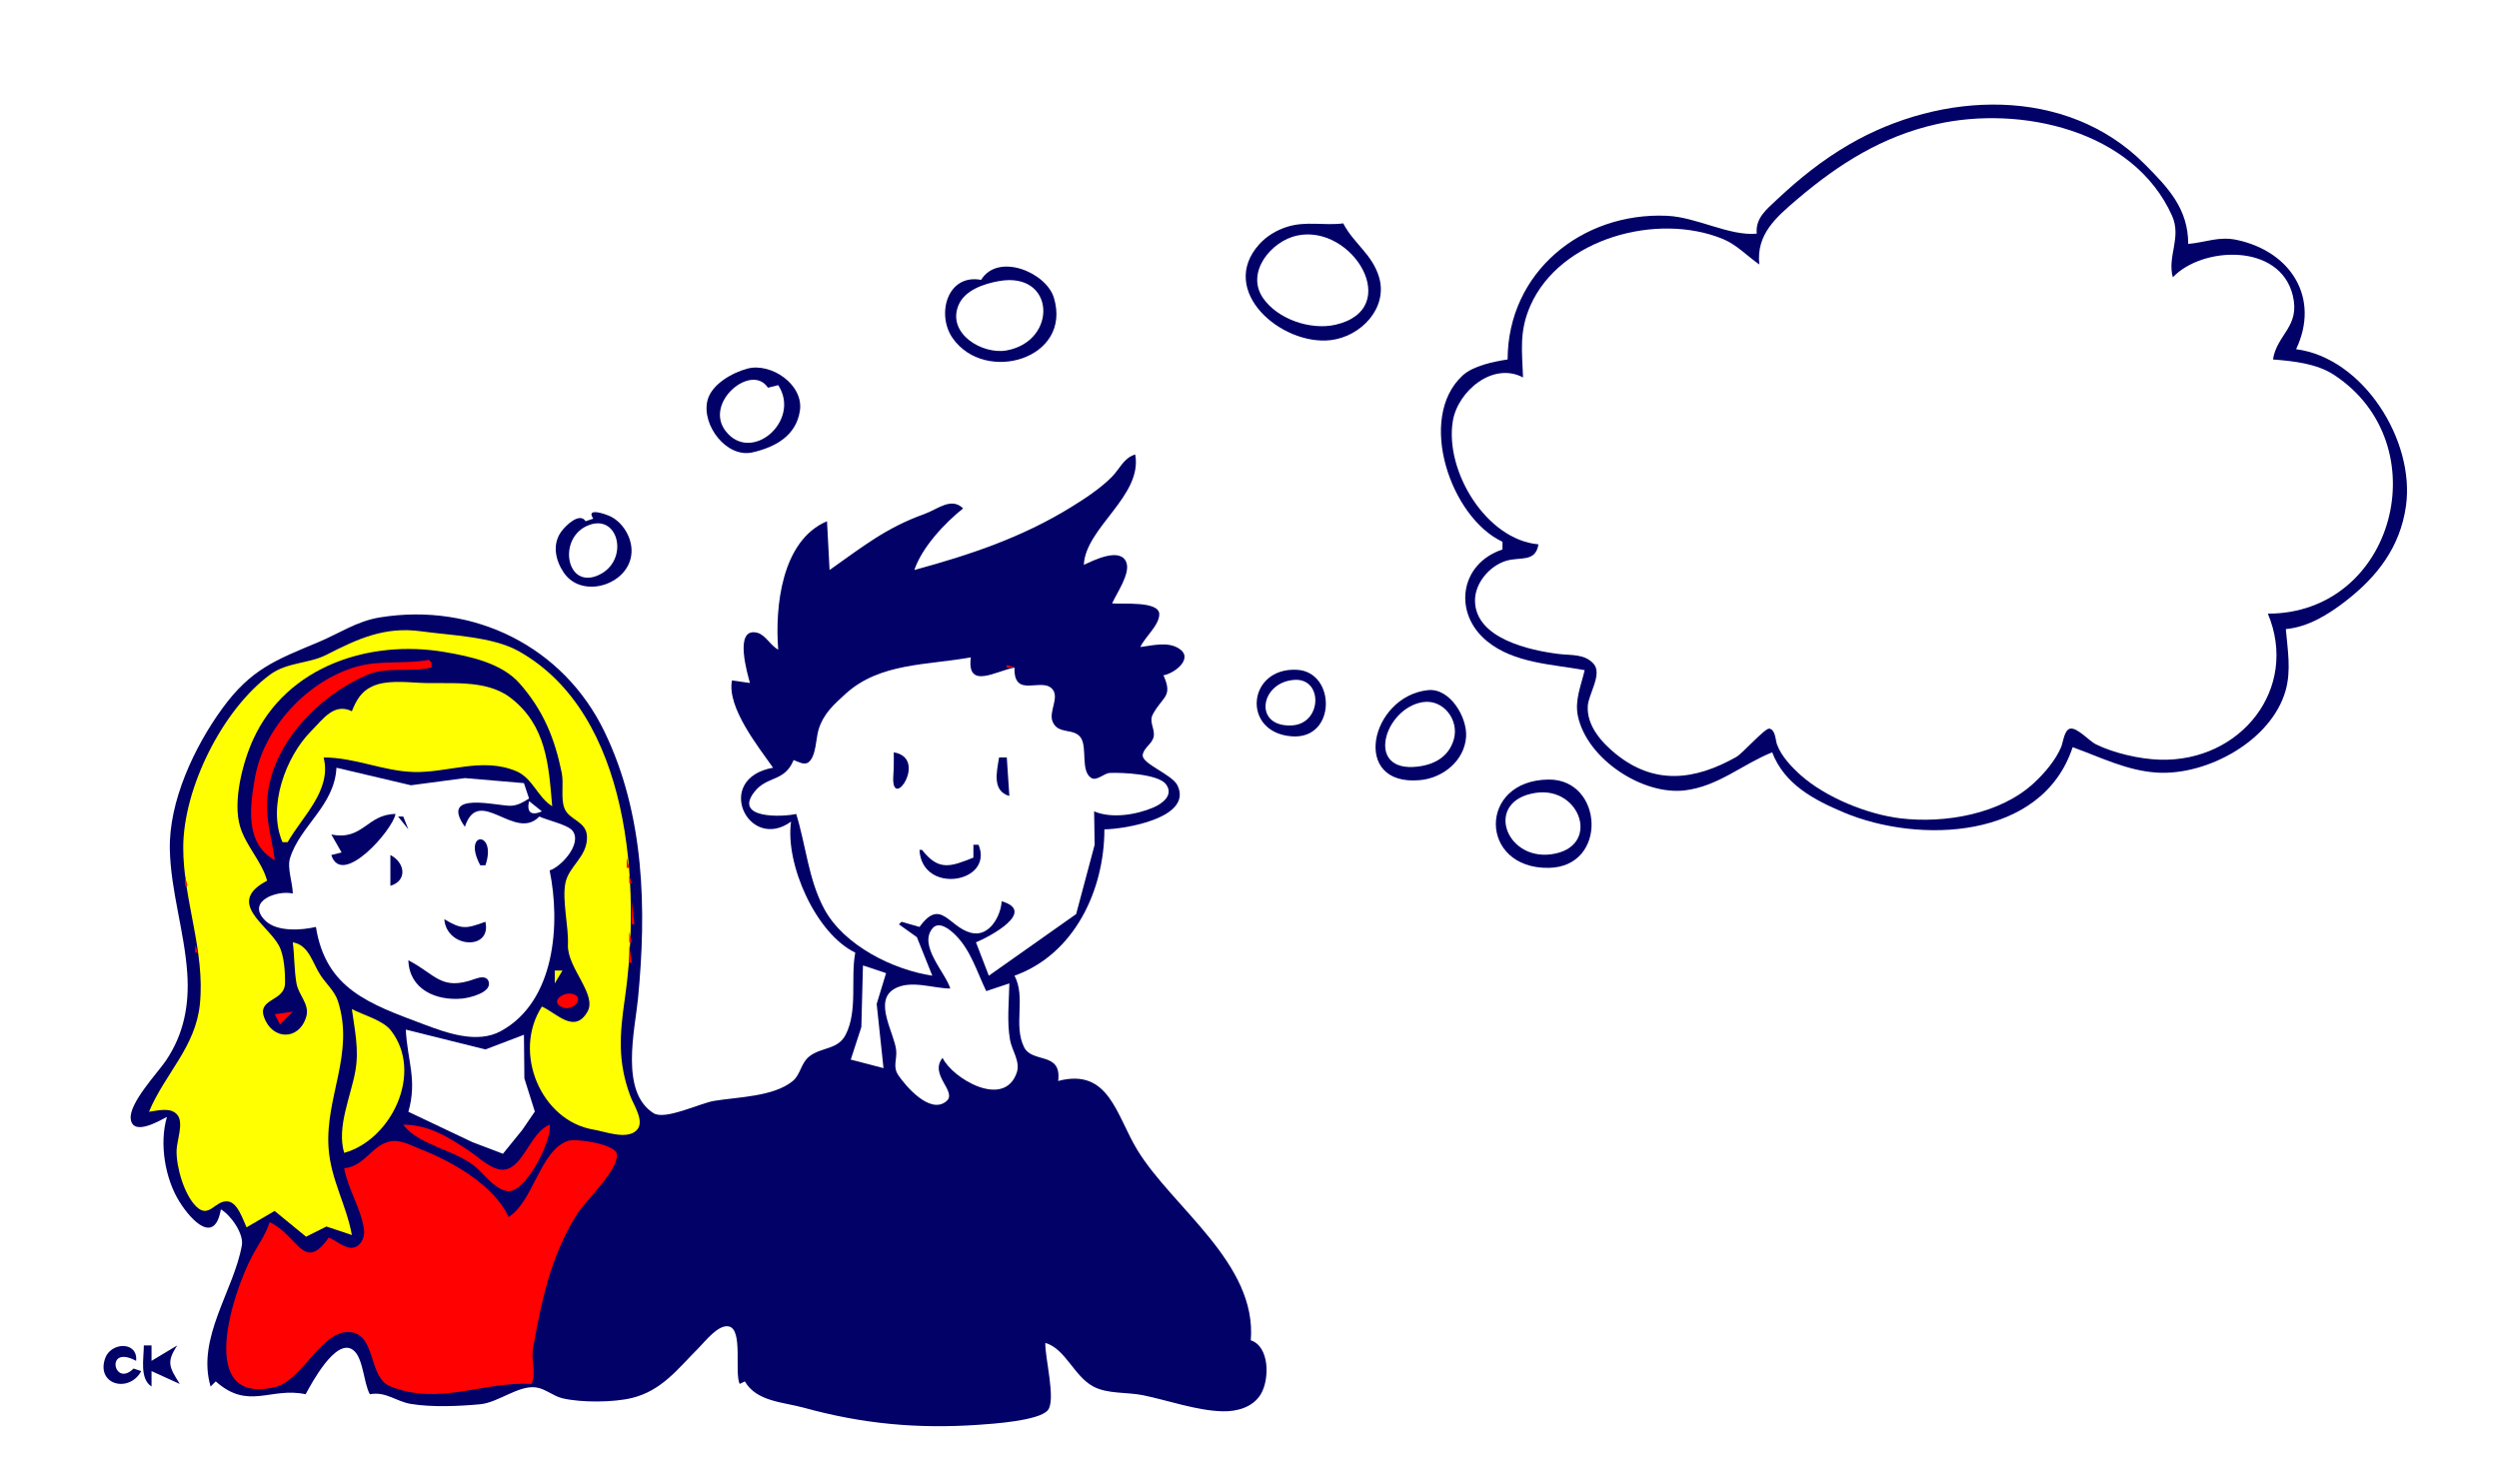 <?xml version="1.0" encoding="UTF-8" standalone="no"?>
<svg
    xmlns:inkscape="http://www.inkscape.org/namespaces/inkscape"
    xmlns:rdf="http://www.w3.org/1999/02/22-rdf-syntax-ns#"
    xmlns="http://www.w3.org/2000/svg"
    xmlns:sodipodi="http://sodipodi.sourceforge.net/DTD/sodipodi-0.dtd"
    xmlns:ns1="http://sozi.baierouge.fr"
    xmlns:cc="http://web.resource.org/cc/"
    xmlns:xlink="http://www.w3.org/1999/xlink"
    xmlns:dc="http://purl.org/dc/elements/1.1/"
    viewBox="0 0 973 578"
  >
  <path
      style="fill:#ffffff"
      d="m0 0v578h973v-578h-973z"
  />
  <path
      style="fill:#010168"
      d="m684 91c-10.69 1.011-23.34-6.454-35-6.961-33.15-1.438-61.91 22.011-62 55.961-5.44 0.82-13.47 2.47-17.57 6.28-17.91 16.63-4.56 55.33 15.57 64.72v3c-16.74 5.55-19.32 24.89-5.98 35.75 10.59 8.63 25.3 8.9 37.98 11.25-1.38 5.98-3.97 11.72-2.61 18 3.62 16.66 25.18 30.79 41.61 28.82 12.98-1.56 22.35-10.13 34-14.82 4.82 12.54 16.36 18.57 28 23.46 28.79 12.1 77.05 10.86 89-25.46 10.83 3.88 21.2 9.22 33 9.91 19.47 1.13 44.35-12.46 49.9-31.91 2.25-7.91 0.79-16.05 0.1-24 8.68-0.78 16.53-5.66 23.29-10.89 12.3-9.52 21.27-21.1 23.5-37.11 3.55-25.52-16.72-57.63-42.79-61 9.37-19.72-1.76-37.953-23-42.546-7.1-1.536-12.1 0.94-19 1.546-0.04-13.77-7.8-21.87-16.91-31.039-30.57-30.756-79.38-28.489-115.09-7.706-10.5 6.111-19.32 13.194-28.17 21.499-4.11 3.862-8.39 7.209-7.83 13.246z"
  />
  <path
      style="fill:#ffffff"
      d="m685 103c-4.65-3.234-8.78-7.678-14.09-9.882-25.48-10.578-63.47-0.324-75.03 25.882-4.46 10.1-3.24 17.65-2.88 28-11.76-6.24-25.44 5.4-27.34 17-3.19 19.43 13.01 46.21 33.34 48-1.16 7.23-7.18 4.71-12.71 6.46-6.4 2.02-12.06 8.68-11.99 15.54 0.15 14.74 21.46 19.33 32.7 20.71 4.71 0.58 9.91-0.14 13.44 3.78 3.6 3.99-1.96 11.77-2.23 16.51-0.43 7.59 5.3 14.06 10.79 18.53 15.05 12.26 30.69 10.48 47 1.3 2.56-1.44 11.23-11.37 12.91-11.06 2.43 0.45 2.34 4.46 3 6.23 1.67 4.51 5.58 8.65 9.11 11.82 9.76 8.75 26.07 15.35 38.98 16.9 17.26 2.06 38.86-1.62 51.98-13.82 4.05-3.76 8.37-8.8 10.54-13.94 0.75-1.77 1.18-6.69 3.51-7.18 2.71-0.57 7.51 4.87 9.97 6.08 7.08 3.48 17.12 5.78 25 6.01 31.48 0.93 54.24-27.75 42-56.87 49.39 0 66.79-66 25.83-92.96-6.81-4.49-15.9-5.41-23.83-6.04 1.54-9.88 10.72-12.74 7.69-25-5.06-20.509-35.33-19.038-46.69-7-2.25-8.188 3.52-15.474-0.31-24-15.02-33.436-59.03-42.988-91.69-35.65-21.01 4.719-38.05 15.456-54.31 29.31-8.37 7.128-15.92 13.695-14.69 25.34z"
  />
  <path
      style="fill:#010168"
      d="m523 87c-7.56 0.95-14.54-1.016-22 1.384-4.02 1.295-7.83 3.558-10.67 6.71-16.36 18.156 8.56 39.526 27.67 37.386 11.77-1.32 22.49-12.44 18.96-24.48-2.64-9.001-9.89-13.128-13.96-21z"
  />
  <path
      style="fill:#ffffff"
      d="m505 91.744c-10.08 2.168-20.03 14.316-13.3 24.236 5.64 8.33 18.61 12.73 28.3 10.49 26.64-6.16 6.63-39.379-15-34.726z"
  />
  <path
      style="fill:#010168"
      d="m382 109c-13.21-2.46-17.56 13.55-11.01 22.79 12.68 17.88 46.52 7.98 39.36-15.79-3.02-10.02-21.8-17.708-28.35-7z"
  />
  <path
      style="fill:#ffffff"
      d="m389 109.46c-5.88 1.04-13.46 3.51-15.87 9.56-4.4 11.01 9.49 19.2 18.87 17.45 19.96-3.74 18.89-30.85-3-27.01z"
  />
  <path
      style="fill:#010168"
      d="m291 143.57c-5.91 1.58-13.98 6.07-15.55 12.43-2.36 9.54 7.45 22.5 17.55 20.18 8.94-2.06 16.96-6.48 18.44-16.18 1.56-10.25-11.27-18.89-20.44-16.43z"
  />
  <path
      style="fill:#ffffff"
      d="m303 150l-4 1c-6.34-9.78-25.13 5.8-16.43 16.94 9.97 12.76 29.44-4.08 20.43-17.94z"
  />
  <path
      style="fill:#010168"
      d="m356 222c2.98-8.84 11.78-18.25 19-24-4.62-4.52-9.88 0.32-15 2.16-15.05 5.4-24.06 12.72-37 21.84l-1-19c-17.8 7.53-20.29 33.6-19 50-2.94-1.52-4.98-5.72-8.06-6.54-9.48-2.5-3.8 16.32-2.94 19.54l-7-1c-2.05 10.48 10.33 25.92 16 34-23.42 4.18-9.69 33.01 7 21-2.36 16.54 9.69 43.67 25 51-1.88 10.11 1.05 22.54-3.72 31.96-3.04 6-9.52 4.75-14.22 8.52-3.27 2.62-3.33 7.01-6.38 9.53-7.48 6.17-21.52 6.21-30.68 7.75-5.48 0.91-19.04 7.6-23.52 4.79-13.22-8.3-7.24-32.6-6.08-44.55 3.4-34.97 2.59-71.63-13.02-104-15.94-33.08-50.75-50.46-87.38-44.56-9.08 1.46-15.79 6.2-24 9.64-16.61 6.95-26.276 10.46-37.51 25.92-10.795 14.85-20.826 36.14-20.361 55 0.397 16.14 5.673 31.83 6.781 48 0.844 12.3-1.291 23.67-8.255 34-3.322 4.93-14.649 16.78-13.738 22.93 0.985 6.63 11.188 0.55 14.083-0.93-3.023 10.23-0.788 23.97 4.863 33 4.789 7.65 13.752 16.79 16.137 3 3.769 2.17 8.976 9.4 8.172 14-3.069 17.55-17.759 36.1-12.172 55l2-2c12.79 11.39 21.34 2.07 35 5 2.24-4.08 11.78-22.16 18.44-17.26 4.07 2.99 4.07 12.81 6.56 17.26 6.29-1.17 10.09 2.8 16 3.78 8.22 1.35 18.71 0.9 27 0.12 6.97-0.66 14.78-7.39 21.58-6.57 3.68 0.45 6.8 3.4 10.42 4.25 7.3 1.72 19.72 1.65 27-0.11 11.69-2.84 17.96-11.43 26-19.47 2.48-2.48 7.67-9.29 11.77-8.41 5.63 1.21 2.11 17.94 4.23 22.41l2-1c4.57 7.9 15 8.05 23 10.26 22.94 6.32 44.27 8.28 68 6.65 5.43-0.37 23.56-1.57 26.97-5.68 3.27-3.93-1.19-20.66-0.97-26.23 7.87 2.32 11.07 12.83 18.58 16.94 5.58 3.05 13.28 2.18 19.42 3.44 9.83 2.01 20.84 6 31 6.27 5.68 0.14 11.85-1.57 14.91-6.69 3.45-5.76 3.45-18.54-3.91-20.96 2.48-29.94-30.36-51.58-44.1-74-8.26-13.47-11.02-32.26-30.9-27 1.47-11.6-10.09-6.74-13.27-13.16-4.29-8.67 0.8-19.35-3.73-27.84 23.42-8.38 35-33.43 35-57 7.67-0.06 34.37-4.37 28.52-17-2.04-4.42-14.06-8.5-13.6-11.97 0.37-2.82 3.66-4.27 4.25-7.07 0.66-3.09-1.96-5.73-0.29-8.79 3.86-7.1 7.89-6.73 4.12-15.17 4.28-0.68 12.15-6.73 5.85-10.54-4.37-2.65-10.15-1.05-14.85-0.46 1.75-3.92 7.43-8.49 7.37-12.85-0.07-5.22-14.84-3.75-18.37-4.15 1.73-3.88 7.11-11.53 5.59-15.85-2.21-6.27-12.91-0.86-16.59 0.85 0.61-14.52 22.97-26.86 20-43-4.6 1.44-5.92 5.54-9.18 8.82-4.44 4.46-10.47 8.42-15.82 11.72-19.27 11.87-39.32 18.54-61 24.46m-125-20l-3 1c-2.27-3.6-7.67 1.54-9.5 4.08-3.56 4.97-2.24 11.13 1 15.92 7.4 10.96 26.91 4.25 26.39-9-0.2-5.12-3.43-10.35-7.89-12.72-2.03-1.08-10.16-3.84-7 0.72z"
  />
  <path
      style="fill:#ffffff"
      d="m228.28 204.94c-11.16 5.31-7.64 24.65 4.72 19.07 12.46-5.63 7.83-25.04-4.72-19.07m11.72 16.06l1 1-1-1m126.67 0.33l0.66 0.34-0.66-0.34z"
  />
  <path
      style="fill:#ffff01"
      d="m58 433c3.471-0.44 8.728-2.02 11.223 1.43 2.265 3.13-0.373 9.92-0.473 13.57-0.176 6.43 2.942 17.22 7.59 21.83 5.161 5.12 7.385-2.61 12.475-1.91 3.802 0.52 5.779 7.14 7.185 10.08l10.92-6.38 12.24 10.03 7.93-3.97 9.91 3.32c-2.09-11.71-8.25-21.66-9.08-34-1.32-19.86 10.17-36.57 3.69-57-1.25-3.93-4.44-6.66-6.7-10-3.26-4.84-4.53-11.95-10.91-13 0.67 5.28 0.52 10.78 1.44 16 0.83 4.66 5.24 8.13 3.79 13-2.8 9.37-13.31 9.18-16.47 0-2.46-7.16 8.07-5.99 8.21-13 0.08-4.3-0.31-10.97-2.4-14.79-4.5-8.23-20.77-16.71-4.57-25.21-2.02-7.42-8.114-13.35-10.468-20.91-3.033-9.75 0.927-25.1 5.029-34.09 13.119-28.76 45.609-38.98 74.439-34.08 10.01 1.7 22.3 4.29 29.32 12.26 9.21 10.47 13.68 21.37 16.39 34.82 0.86 4.24-0.45 9.82 1.03 13.73 1.8 4.79 8.73 4.99 8.81 11.27 0.1 7.83-7.15 11.29-8.43 18-1.29 6.74 1.3 16.71 1.01 24-0.35 8.9 11.39 19.24 7.63 25.96-4.98 8.88-11.89 0.76-17.76-1.96-11.67 18.02-0.22 44.55 20 47.92 4.54 0.76 12.7 3.99 16.66 0.48 3.7-3.28-0.84-9.81-2.19-13.4-5.03-13.43-4.21-24.02-2.2-38 6.31-43.77 2.33-110.87-41.27-135.37-10.22-5.74-26.49-6.16-38-7.76-14.1-1.96-24.6 2.85-36.83 9.11-6.96 3.57-15.32 2.82-22.08 7.8-18.461 13.63-33.713 44.17-33.75 67.22-0.033 20.44 8.561 40.3 6.49 61-1.691 16.9-13.633 27.12-19.83 42z"
  />
  <path
      style="fill:#ff0101"
      d="m142 247l1 1-1-1m31 0l1 1-1-1m-33 1l1 1-1-1m40 0l1 1-1-1m-43 1l1 1-1-1m48 0l1 1-1-1m-50 1l1 1-1-1m56 0l1 1-1-1m-59 1l1 1-1-1z"
  />
  <path
      style="fill:#01ff71"
      d="m302 252l1 1-1-1z"
  />
  <path
      style="fill:#ff0101"
      d="m128 254l1 1-1-1m75 0l1 1-1-1m1 1l1 1-1-1m-85 1l1 1-1-1z"
  />
  <path
      style="fill:#ffffff"
      d="m309 296c-3.53 8.65-10.27 6.02-15.26 12.39-8.32 10.62 11.1 9.84 16.26 8.61 3.78 12.11 4.74 25.54 10.92 37 7.68 14.25 26.79 23.69 42.08 26l-6-15-7-5 1-1 7 2c8.36-11.48 11.29 0.01 20.04 2.29 7.14 1.87 11.67-6.62 11.96-12.29 13.81 4.02-4.76 13.86-10 16l5 13 34-24 7.21-27-0.21-13c6.78 2.87 16.24 1.38 23-1.48 3.58-1.51 8.12-4.88 4.97-9.09-3.01-4.03-17.32-4.61-21.88-4.4-2.23 0.11-5.08 3.28-7.21 1.94-4.24-2.68-1.45-11.79-4.06-15.65-2.68-3.98-9.01-1.04-11.04-6.43-1.41-3.75 2.58-9.03 0.15-12.27-3.97-5.31-15.33 3.87-14.93-8.62-7.07 1.22-18.69 8.84-17-4-16.69 3.11-35.3 2.01-48.72 14.17-4.66 4.23-8.56 7.7-10.53 13.83-1.09 3.39-0.95 10.8-4.09 12.96-1.63 1.12-4.09-0.38-5.66-0.96z"
  />
  <path
      style="fill:#ff0101"
      d="m117 257l1 1-1-1m-10 78c-1.16-8.75-3.75-15.79-2.83-25 2.07-20.72 20.03-39.13 38.83-47.16 7.83-3.34 16.88-0.91 25-2.84v-2l-1-1c-9.28 1.72-18.83 0.02-28 2.6-19.25 5.39-36.35 23.87-39.75 43.4-1.91 10.97-4.037 25.55 7.75 32m100-78l1 1-1-1m185 2v1h3l-3-1m-182 0l1 1-1-1z"
  />
  <path
      style="fill:#ffff01"
      d="m393 259l1 1-1-1z"
  />
  <path
      style="fill:#010168"
      d="m505 260.86c-19.38-1.03-21.71 24.49-2 25.92 17.42 1.26 17.17-25.11 2-25.92z"
  />
  <path
      style="fill:#ff0101"
      d="m106 261l1 1-1-1m108 1l1 1-1-1m2 2l1 1-1-1z"
  />
  <path
      style="fill:#ffffff"
      d="m503.98 264.78c-13.41 0.87-16.11 18.53-0.98 17.74 11.79-0.61 12.23-18.47 0.98-17.74z"
  />
  <path
      style="fill:#ffff01"
      d="m137 277c-6.96-3.42-11.29 3.15-15.84 7.72-9.87 9.88-17.16 29.58-11.16 43.28h2c5.77-10.16 17.24-20.19 14-33 12.25 0 23.07 5.31 35 5.66 13.48 0.39 26.64-5.91 40-0.32 6.37 2.67 8.38 10.25 14 13.66-1.38-16.12-2.24-31.45-16.17-42.2-9.84-7.59-24.32-5.23-35.83-5.89-5.62-0.31-12.71-1.01-18 1.37-4.36 1.97-6.31 5.49-8 9.72z"
  />
  <path
      style="fill:#ff0101"
      d="m217 265l1 1-1-1m-116 1l1 1-1-1m118 2l1 1-1-1z"
  />
  <path
      style="fill:#010168"
      d="m556 268.78c-22.49 2.37-30.39 37.65-3 35.04 8.74-0.83 17.17-7.45 17.83-16.82 0.53-7.6-6.28-19.12-14.83-18.22z"
  />
  <path
      style="fill:#ff0101"
      d="m99 269l1 1-1-1m-3 2l1 1-1-1m110 1l1 1-1-1z"
  />
  <path
      style="fill:#ffff01"
      d="m326 273l1 1-1-1z"
  />
  <path
      style="fill:#ffffff"
      d="m554 273.45c-14.99 2.33-22.82 27.61-2 25.11 6.55-0.79 12.08-3.82 14.04-10.56 2.21-7.6-4.12-15.79-12.04-14.55z"
  />
  <path
      style="fill:#ff0101"
      d="m202 275l1 1-1-1z"
  />
  <path
      style="fill:#01ff71"
      d="m323 275l1 1-1-1z"
  />
  <path
      style="fill:#ff0101"
      d="m126 278l1 1-1-1m80 1l1 1-1-1m6 0l1 1-1-1m-124 2l1 1-1-1z"
  />
  <path
      style="fill:#ffffff"
      d="m121 281l1 1-1-1z"
  />
  <path
      style="fill:#ff0101"
      d="m124 281l1 1-1-1m84 0l1 1-1-1m5 0l1 1-1-1m-4 2l1 1-1-1m5 0l1 1-1-1m-127 1l1 1-1-1m123 2l1 1-1-1m5 0l1 1-1-1m-4 2l1 1-1-1m-128 2l1 1-1-1m133 1l1 1-1-1m17 1l1 1-1-1z"
  />
  <path
      style="fill:#010168"
      d="m348 293c0 2 0.03 4-0.02 6l-0.21 4c-0.27 12.81 13.6-7.77 0.23-10z"
  />
  <path
      style="fill:#ff0101"
      d="m212 294l1 1-1-1z"
  />
  <path
      style="fill:#01ff71"
      d="m316 294l1 1-1-1z"
  />
  <path
      style="fill:#ff0101"
      d="m137 295l1 1-1-1z"
  />
  <path
      style="fill:#010168"
      d="m389 295c-0.91 5.58-2.8 13.08 4 15l-1-15h-3z"
  />
  <path
      style="fill:#ff0101"
      d="m143 296l1 1-1-1m74 0l1 1-1-1m-71 1l1 1-1-1m38 0l1 1-1-1m2 0l1 1-1-1m49 0l1 1-1-1m-86 1l1 1-1-1m29 0l1 1-1-1z"
  />
  <path
      style="fill:#ffffff"
      d="m131 299c-0.76 14.85-14.14 22.55-18.08 35.21-1.2 3.84 1.05 9.67 1.08 13.79-6.05-1.44-18.415 3-10.68 10.57 4.52 4.42 14.08 3.76 19.68 2.43 3.87 24.23 20.85 29.98 42 37.94 9.07 3.41 20.8 7.65 30 2.64 21.28-11.57 23.26-41.99 19-62.58 4.38-1.34 12.74-10.31 8.96-15.4-1.8-2.42-9.97-4.15-12.96-5.6-9.54 9.98-23.55-12.48-29 4-10.18-14.37 12.96-7.93 18-8.19 2.69-0.13 4.78-1.46 7-2.81l-2-6-23-1.96-21 2.79-29-6.83z"
  />
  <path
      style="fill:#ff0101"
      d="m152 299l1 1-1-1m20 0l1 1-1-1m22 0l1 1-1-1m4 0l1 1-1-1m20 0l1 1-1-1m-61 1l1 1-1-1m4 0l1 1-1-1m2 0l1 1-1-1m5 0l1 1-1-1z"
  />
  <path
      style="fill:#010168"
      d="m603 303.61c-27.69 0.22-27.2 34.8 0 34.39 23.2-0.36 21.28-34.56 0-34.39z"
  />
  <path
      style="fill:#ff0101"
      d="m238 304l1 1-1-1z"
  />
  <path
      style="fill:#ffff01"
      d="m425 304l1 1-1-1z"
  />
  <path
      style="fill:#ff0101"
      d="m76 305l1 1-1-1z"
  />
  <path
      style="fill:#ffffff"
      d="m108 305l1 1-1-1z"
  />
  <path
      style="fill:#ff0101"
      d="m125 306l1 1-1-1z"
  />
  <path
      style="fill:#ffff01"
      d="m166 306l1 1-1-1z"
  />
  <path
      style="fill:#ff0101"
      d="m75 308l1 1-1-1z"
  />
  <path
      style="fill:#ffffff"
      d="m598 308.78c-20.22 2.97-12.05 26.37 6 23.93 19.44-2.63 11.64-26.53-6-23.93z"
  />
  <path
      style="fill:#ff0101"
      d="m124 309l1 1-1-1m95 1l1 1-1-1m20 0l1 1-1-1z"
  />
  <path
      style="fill:#ff01ff"
      d="m203 312l1 1-1-1z"
  />
  <path
      style="fill:#ffffff"
      d="m206 312c-1.04 4.46 0.9 5.79 5 4l-5-4z"
  />
  <path
      style="fill:#ff01ff"
      d="m179 313l1 1-1-1z"
  />
  <path
      style="fill:#ff0101"
      d="m120 314l1 1-1-1m94 0l1 1-1-1z"
  />
  <path
      style="fill:#ffffff"
      d="m215 316l1 1-1-1z"
  />
  <path
      style="fill:#ff0101"
      d="m219 316l1 1-1-1m21 0l1 1-1-1m-167 1l1 1-1-1z"
  />
  <path
      style="fill:#010168"
      d="m129 325l4 7-4 1c4.06 12.87 23.91-9.69 25-16-11.2 0.13-12.65 10.5-25 8m26-7l4 5-2-5h-2z"
  />
  <path
      style="fill:#ff0101"
      d="m241 321l1 1-1-1m-170 1l1 1-1-1m157 0l1 1-1-1m-114 1l1 1-1-1z"
  />
  <path
      style="fill:#01ff71"
      d="m129.67 324.33l0.66 0.34-0.66-0.34z"
  />
  <path
      style="fill:#010168"
      d="m187 337h2c4.67-13.56-9.22-13.43-2 0z"
  />
  <path
      style="fill:#ff0101"
      d="m242 326l1 1-1-1m-171 1l1 1-1-1m157 0l1 1-1-1z"
  />
  <path
      style="fill:#010168"
      d="m379 329v5c-8.76 3.5-13.48 5.4-20-3h-1c0.96 17.62 29.13 12.89 23-2h-2z"
  />
  <path
      style="fill:#ff0101"
      d="m132 331l1 1-1-1m95 0l1 1-1-1m16 0l1 1-1-1m-171.67 1.67l0.334 0.66-0.334-0.66z"
  />
  <path
      style="fill:#ffff01"
      d="m139 333l1 1-1-1z"
  />
  <path
      style="fill:#010168"
      d="m152 333v12c6.81-2.07 5.64-9.15 0-12z"
  />
  <path
      style="fill:#ff0101"
      d="m99 334l1 1-1-1m145 0v4h1l-1-4z"
  />
  <path
      style="fill:#ffffff"
      d="m609 334l1 1-1-1z"
  />
  <path
      style="fill:#ff0101"
      d="m226 335l1 1-1-1z"
  />
  <path
      style="fill:#ffffff"
      d="m108 338l1 1-1-1z"
  />
  <path
      style="fill:#ff0101"
      d="m222 339l1 1-1-1m-1 1l1 1-1-1m-149 1v4h1l-1-4m173 0v3h1l-1-3m119 0l1 1-1-1z"
  />
  <path
      style="fill:#ffffff"
      d="m104 343l3 2-3-2m-1 2l1 1-1-1z"
  />
  <path
      style="fill:#ff0101"
      d="m219 345l1 1-1-1m-122 2l1 1-1-1m123 0l1 1-1-1m25.33 0.67l0.34 0.66-0.34-0.66m-172.33 0.33l1 1-1-1m1 3l1 1-1-1m147 0l1 1-1-1m25 0v9h1l-1-9m-25 2l1 1-1-1z"
  />
  <path
      style="fill:#ffff01"
      d="m216 355l1 1-1-1z"
  />
  <path
      style="fill:#ff0101"
      d="m221 355l1 1-1-1z"
  />
  <path
      style="fill:#ff01ff"
      d="m368 355l1 1-1-1z"
  />
  <path
      style="fill:#ff0101"
      d="m75 356l1 1-1-1m23 2l1 1-1-1z"
  />
  <path
      style="fill:#010168"
      d="m173 358c0.86 11.34 18.52 12.32 16 1-7.53 2.73-9.18 3.1-16-1z"
  />
  <path
      style="fill:#ff0101"
      d="m221 358l1 1-1-1z"
  />
  <path
      style="fill:#ffffff"
      d="m370 385c-6.81-0.06-15.54-3.55-21.87 0.18-8.12 4.78 0.13 17.2 0.81 23.91 0.35 3.53-1.42 6.32 0.8 9.63 2.96 4.39 12.37 15.35 18.65 10.25 4.67-3.78-6.83-10.28-1.39-16.97 3.81 8 23.96 19.99 28.87 5.78 1.5-4.33-1.88-8.65-2.61-12.78-1.25-7.12-0.4-14.82-0.26-22l-9 3c-3.65-7.51-6-15.94-12.09-21.94-1.96-1.94-6.31-5.61-8.88-2.45-5.51 6.74 5.17 17.28 6.97 23.39z"
  />
  <path
      style="fill:#ff0101"
      d="m221 363l1 1-1-1m24 0v4h1l-1-4m-169 1l1 1-1-1m28 0l1 1-1-1m117 1l1 1-1-1m-113 1l1 1-1-1z"
  />
  <path
      style="fill:#01ff71"
      d="m405 367l1 1-1-1z"
  />
  <path
      style="fill:#ff0101"
      d="m76 368v3h1l-1-3m144.33 0.67l0.34 0.66-0.34-0.66m24.67-0.67v7h1l-1-7z"
  />
  <path
      style="fill:#ffff01"
      d="m375 368l1 1-1-1z"
  />
  <path
      style="fill:#ff0101"
      d="m119 370l1 1-1-1m101.33 1.67l0.34 0.66-0.34-0.66m-100.33 0.33l1 1-1-1z"
  />
  <path
      style="fill:#010168"
      d="m159 374c0.36 11.29 10.71 15.88 21 14.9 2.75-0.27 11.65-2.32 10.25-6.63-0.76-2.35-3.56-1.66-5.25-1.04-13.32 4.86-15.25-1.7-26-7.23z"
  />
  <path
      style="fill:#ff0101"
      d="m77 376l1 1-1-1m45 0l1 1-1-1z"
  />
  <path
      style="fill:#ffffff"
      d="m336 376l-0.63 24-4.12 12.68 12.75 3.32-2.66-25 3.66-12-9-3z"
  />
  <path
      style="fill:#ff0101"
      d="m217.67 377.33l0.66 0.34-0.66-0.34z"
  />
  <path
      style="fill:#ffff01"
      d="m216 378v5l3-5h-3z"
  />
  <path
      style="fill:#ff0101"
      d="m244 378l1 1-1-1m-120 1l1 1-1-1m120 1l1 1-1-1m118 0l1 1-1-1m-237 1l1 1-1-1m93 1l1 1-1-1m4.94 5.11c-3.71-0.99-9.19 3.17-3.79 5.27 4.04 1.57 8.75-3.95 3.79-5.27m20.06-0.11l1 1-1-1m-133 1l1 1-1-1m120 0l1 1-1-1z"
  />
  <path
      style="fill:#ffffff"
      d="m211 389l1 1-1-1z"
  />
  <path
      style="fill:#ffff01"
      d="m344 389l1 1-1-1z"
  />
  <path
      style="fill:#ff0101"
      d="m119 390l1 1-1-1z"
  />
  <path
      style="fill:#01ff71"
      d="m146 391l1 1-1-1z"
  />
  <path
      style="fill:#ff0101"
      d="m229 392l1 1-1-1m-152 1l1 1-1-1z"
  />
  <path
      style="fill:#ffff01"
      d="m137 393c1.1 8.19 2.85 15.66 1.38 24-1.77 10.1-7.37 21.88-4.38 32 18.35-5.07 31.07-31.22 18.16-47.72-3.09-3.95-10.73-5.95-15.16-8.28z"
  />
  <path
      style="fill:#ff0101"
      d="m138 393l1 1-1-1m-31 2l2 4 5-5-7 1m32-1l1 1-1-1m69 1l1 1-1-1m-106 1l1 1-1-1m35 0l1 1-1-1m90 0l1 1-1-1z"
  />
  <path
      style="fill:#ffffff"
      d="m158 398l1 1-1-1z"
  />
  <path
      style="fill:#ff0101"
      d="m152 400l1 1-1-1z"
  />
  <path
      style="fill:#ffffff"
      d="m158 401c0.63 12.32 4.53 19.61 1 32l25 11.86 11.82 4.49 7.55-9.31 4.87-7.13-4.07-12.91-0.17-17-15 5.72-31-7.72z"
  />
  <path
      style="fill:#ff0101"
      d="m161 401l1 1-1-1m-46 1l1 1-1-1z"
  />
  <path
      style="fill:#ffff01"
      d="m175 402l1 1-1-1z"
  />
  <path
      style="fill:#ff0101"
      d="m207.33 402.67l0.34 0.66-0.34-0.66m-54.33 0.33l1 1-1-1z"
  />
  <path
      style="fill:#ffff01"
      d="m346 403l1 1-1-1z"
  />
  <path
      style="fill:#ff0101"
      d="m74 404l1 1-1-1z"
  />
  <path
      style="fill:#ffff01"
      d="m191 408l1 1-1-1z"
  />
  <path
      style="fill:#ff0101"
      d="m207.33 411.67l0.34 0.66-0.34-0.66m-137.33 1.33l1 1-1-1m-2 2l1 1-1-1m65 1l1 1-1-1m-1 3l1 1-1-1m76 1l1 1-1-1z"
  />
  <path
      style="fill:#ffff01"
      d="m366 421l1 1-1-1z"
  />
  <path
      style="fill:#ff0101"
      d="m209 423l1 1-1-1z"
  />
  <path
      style="fill:#ffff01"
      d="m354 423l1 1-1-1z"
  />
  <path
      style="fill:#01ff71"
      d="m205 424l1 1-1-1z"
  />
  <path
      style="fill:#ff0101"
      d="m131 425l1 1-1-1m79 0l1 1-1-1m1 2l1 1-1-1z"
  />
  <path
      style="fill:#ffffff"
      d="m375 427l1 1-1-1z"
  />
  <path
      style="fill:#ff0101"
      d="m155 428l1 1-1-1m-96 1l1 1-1-1m76 1l1 1-1-1m19 0l1 1-1-1m58 0l1 1-1-1m34 0l1 1-1-1m-185 2l1 1-1-1m-3 1l1 1-1-1m11 0l1 1-1-1m1 1l1 1-1-1m58 0l1 1-1-1m24 0l1 1-1-1m96 0l1 1-1-1m-114 1l1 1-1-1m83 1l1 1-1-1m-84 1l1 1-1-1m24 1c5.99 8.18 20.9 9.89 28.68 16.94 3.19 2.91 7.62 8.74 12.3 8.96 7.02 0.32 17.26-20.48 16.02-25.9-7.53 3.22-9.95 15.85-17.04 17.43-4.79 1.06-10.41-4.59-13.96-6.96-8.26-5.53-15.8-10.39-26-10.47z"
  />
  <path
      style="fill:#ffffff"
      d="m254 439l1 1-1-1z"
  />
  <path
      style="fill:#ff0101"
      d="m146 440l1 1-1-1m52 34c-5.36-12.16-21.98-21.68-34-26.32-3.66-1.4-7.95-3.96-12-3.17-7.26 1.41-9.8 9.65-18 10.49 1.54 8.19 6.72 16.05 7.75 24 0.38 2.94-1.39 6.81-4.76 6.98-2.87 0.16-6.32-2.95-8.99-3.98-9.72 13.9-11.9-0.82-23-6-1.65 5.04-4.26 8.4-6.726 13-7.748 14.46-22.126 58.46 8.726 51.25 10.98-2.56 18.49-23.23 29.98-21.35 9.46 1.55 6.45 17.67 15.06 21.08 19.24 7.61 36.18-2.07 54.96-0.98 1.92-4.82-0.33-9.03 0.55-14 3.29-18.54 6.95-35.78 17.03-52 3.16-5.08 16.8-17.8 15.54-23.69-0.81-3.75-15.98-6.07-19.08-4.96-10.84 3.89-13.39 23.64-23.04 29.65m-56-29l1 1-1-1m-73.667 2.67l0.334 0.66-0.334-0.66m69.667-0.67l1 1-1-1m-2 1l1 1-1-1z"
  />
  <path
      style="fill:#ffffff"
      d="m200 449l-1 2 1-2z"
  />
  <path
      style="fill:#ff0101"
      d="m68.333 450.67l0.334 0.66-0.334-0.66m2 6l0.334 0.66-0.334-0.66m0.667 3.33l1 1-1-1m1.333 3.67l0.334 0.66-0.334-0.66m13.667 3.33l1 1-1-1m4 0l1 1-1-1m-5 1l1 1-1-1m-1 1l1 1-1-1m8 1l1 1-1-1m1 2l1 1-1-1m16 0l1 1-1-1m-7 1l1 1-1-1m-7 3l1 1-1-1z"
  />
  <path
      style="fill:#ffffff"
      d="m221 477l1 1-1-1m-1 2l1 1-1-1m187.67 38.33l0.66 0.34-0.66-0.34z"
  />
  <path
      style="fill:#01ff71"
      d="m278 518l1 1-1-1z"
  />
  <path
      style="fill:#010168"
      d="m55 534l-3-1c-7.676 7.72-11.293-9.62 1-3 0.765-7.71-9.838-7.38-12.066-0.98-3.585 10.3 9.287 13.69 14.066 4.98m1-10c0 5.07-1.717 12.94 3 16v-6l11 5c-3.996-6.43-5.37-8.38-1-15l-10 6v-6h-3z"
  />
  <path
      style="fill:#ffff01"
      d="m411 524l1 1-1-1z"
  />
  <path
      style="fill:#ff0101"
      d="m83 538l1 1-1-1m2 1l1 1-1-1m123 0l1 1-1-1m-121 1l1 1-1-1m118.67 0.33l0.66 0.34-0.66-0.34m-117.67 0.67l1 1-1-1m25 0l1 1-1-1m90 0l1 1-1-1z"
  />
  <path
      style="fill:#ff01ff"
      d="m204 541l1 1-1-1z"
  />
  <path
      style="fill:#ff0101"
      d="m111.67 542.33l0.66 0.34-0.66-0.34m37.33-0.33l1 1-1-1m52 0l1 1-1-1m-110 1l1 1-1-1m18 0l1 1-1-1m42 0l1 1-1-1m47 0l1 1-1-1m-44 1l1 1-1-1m41 0l1 1-1-1m-92 1l1 1-1-1m89 0l1 1-1-1z"
  />
  <path
      style="fill:#ff01ff"
      d="m184 547l1 1-1-1z"
  />
  <path
      style="fill:#ff0101"
      d="m185.67 547.33l0.66 0.34-0.66-0.34z"
  />
</svg
>
